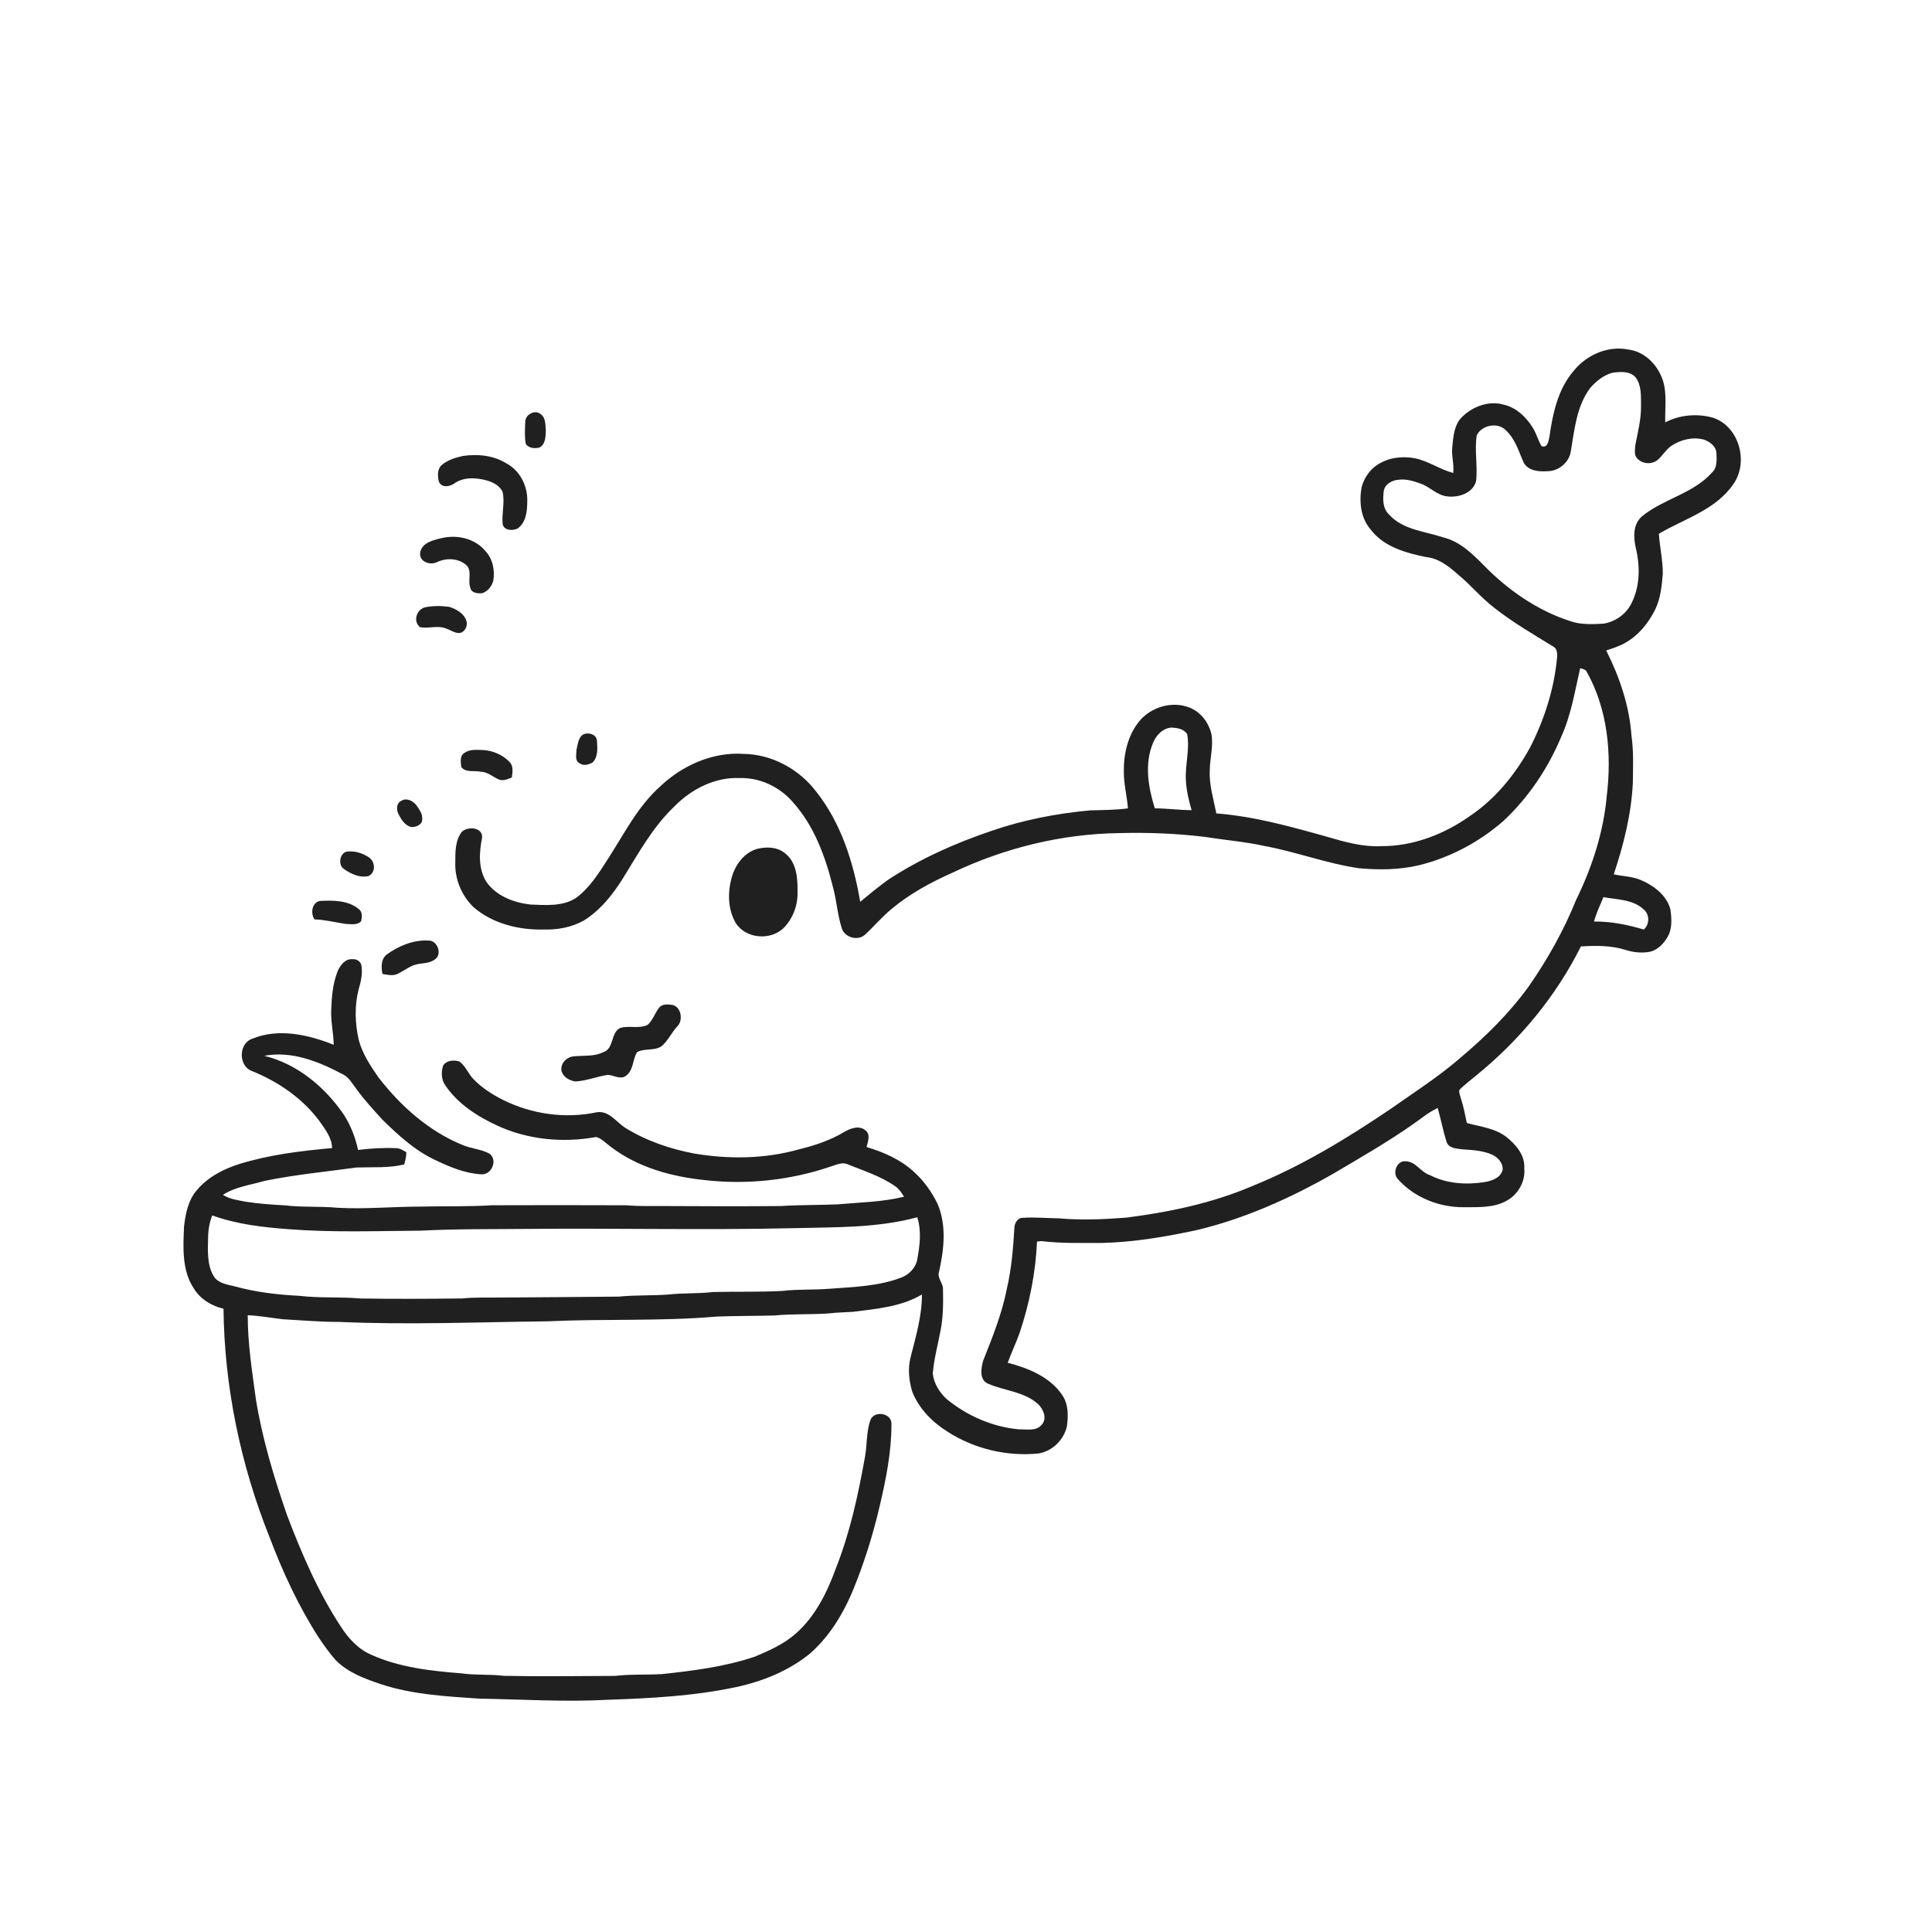 <svg xmlns="http://www.w3.org/2000/svg" width="1024pt" height="1024pt" viewBox="0 0 1024 1024" version="1.1">
<g id="#ffffffff">
<path fill="#ffffff" opacity="0" d=" M 0.00 0.00 L 1024.00 0.00 L 1024.00 1024.00 L 0.00 1024.00 L 0.00 0.00 M 834.28 196.34 C 825.77 206.03 823.01 219.07 821.23 231.47 C 820.80 233.69 820.22 237.72 817.02 236.43 C 815.16 233.29 814.31 229.65 812.33 226.57 C 808.88 221.07 803.81 216.16 797.35 214.58 C 789.47 212.11 780.66 215.31 774.96 220.97 C 770.66 225.11 770.29 231.44 769.73 237.02 C 769.22 241.60 770.80 246.10 770.22 250.69 C 763.21 248.84 757.17 244.40 750.04 242.92 C 743.32 241.60 736.01 242.51 730.19 246.24 C 725.89 248.98 722.92 253.50 721.64 258.39 C 720.34 266.00 721.17 274.51 726.41 280.56 C 733.32 289.83 745.15 293.08 755.94 295.28 C 762.51 295.89 767.86 300.17 772.63 304.37 C 779.39 309.89 784.94 316.74 791.87 322.06 C 801.73 329.84 812.61 336.16 823.30 342.71 C 825.18 343.65 825.39 346.06 825.33 347.94 C 823.88 364.73 818.67 381.07 811.04 396.05 C 803.15 410.45 792.46 423.65 778.68 432.78 C 765.06 442.36 748.78 448.56 731.99 448.49 C 722.44 448.94 713.13 446.36 704.06 443.71 C 684.58 438.22 664.91 432.69 644.66 431.12 C 643.22 423.47 640.74 415.89 641.22 408.02 C 641.32 401.67 643.23 395.34 642.06 388.99 C 640.57 382.85 636.28 377.21 630.27 374.95 C 620.96 371.37 609.73 374.87 603.58 382.58 C 597.72 390.00 595.50 399.69 595.66 409.00 C 595.59 415.56 597.35 421.94 597.83 428.46 C 591.16 429.32 584.45 429.33 577.74 429.52 C 559.91 431.16 542.18 434.60 525.24 440.47 C 506.07 446.99 487.37 455.30 470.45 466.49 C 465.44 470.10 460.69 474.05 455.93 477.98 C 452.36 457.17 445.82 436.20 432.52 419.46 C 423.43 407.59 409.06 399.75 393.99 399.57 C 377.65 398.51 361.56 405.72 349.87 416.86 C 337.97 427.48 330.81 441.98 322.27 455.17 C 317.41 462.77 312.48 470.73 305.06 476.10 C 297.91 480.53 289.15 479.72 281.12 479.42 C 272.25 478.40 262.91 474.89 257.69 467.25 C 253.40 460.28 253.98 451.66 255.52 443.97 C 255.98 438.43 247.92 437.85 244.82 440.84 C 241.25 445.38 241.31 451.54 241.32 457.04 C 240.97 465.89 244.68 474.80 251.07 480.90 C 261.19 489.56 274.90 492.97 288.01 492.66 C 295.31 492.90 302.75 491.56 309.21 488.04 C 318.16 482.54 324.81 474.12 330.31 465.31 C 338.46 452.10 346.07 438.24 357.43 427.43 C 366.41 418.25 378.91 411.82 392.00 412.39 C 402.65 412.06 413.09 416.97 420.06 424.95 C 431.40 437.45 437.39 453.77 441.42 469.91 C 443.43 477.14 443.84 484.73 446.13 491.89 C 447.57 496.85 454.62 498.92 458.46 495.40 C 463.32 490.96 467.54 485.84 472.66 481.67 C 482.26 473.67 493.35 467.65 504.73 462.59 C 532.25 449.48 562.50 442.00 593.01 441.56 C 608.36 441.15 623.72 441.75 638.96 443.61 C 649.26 445.29 659.69 446.07 669.90 448.33 C 686.92 451.43 703.20 457.73 720.35 460.19 C 730.87 461.14 741.60 461.06 751.93 458.63 C 768.58 454.58 784.13 446.28 797.00 434.98 C 810.21 422.58 820.53 407.17 827.50 390.47 C 832.72 378.95 834.72 366.37 837.53 354.15 C 838.71 354.60 840.24 354.68 840.92 355.94 C 852.14 375.84 854.33 399.55 851.61 421.91 C 849.89 441.17 843.80 459.77 835.32 477.08 C 828.85 493.13 820.33 508.28 810.49 522.50 C 800.13 536.92 787.35 549.47 773.79 560.88 C 762.22 570.89 749.30 579.13 736.81 587.92 C 713.71 603.55 689.69 618.13 663.76 628.63 C 642.54 637.69 619.78 642.46 596.97 645.37 C 585.04 646.31 573.02 646.80 561.07 645.74 C 554.74 645.70 548.41 645.02 542.09 645.47 C 539.56 645.39 537.95 647.97 537.68 650.22 C 537.03 661.32 536.15 672.46 533.60 683.31 C 531.02 696.38 526.02 708.78 521.13 721.11 C 520.01 725.13 518.89 731.25 523.62 733.35 C 532.29 737.14 542.63 737.53 550.00 744.01 C 552.92 746.60 555.18 751.79 552.17 755.09 C 549.23 758.73 544.08 757.49 540.01 757.58 C 525.97 756.29 512.44 750.35 501.58 741.40 C 497.89 737.88 494.92 733.18 494.40 728.04 C 494.99 720.31 497.10 712.80 498.51 705.19 C 499.96 698.00 499.93 690.61 499.81 683.31 C 499.94 679.99 496.51 677.37 497.73 674.03 C 500.33 662.28 501.79 649.55 496.97 638.15 C 493.91 631.88 489.83 626.04 484.65 621.34 C 477.59 614.69 468.50 610.70 459.31 607.96 C 459.96 605.10 461.53 601.43 458.80 599.17 C 455.58 596.34 450.99 597.93 447.72 599.80 C 440.28 604.33 431.94 607.12 423.52 609.16 C 405.49 614.28 386.33 614.50 367.92 611.39 C 355.09 608.96 342.47 604.64 331.34 597.74 C 326.55 594.62 322.56 588.33 316.06 589.57 C 299.54 593.04 281.96 590.54 266.85 583.09 C 261.06 580.21 255.51 576.67 250.98 572.01 C 248.16 569.12 246.81 564.99 243.45 562.60 C 240.49 561.70 236.68 561.95 234.85 564.80 C 233.79 568.15 233.86 572.15 235.93 575.13 C 242.57 585.01 252.90 591.66 263.54 596.58 C 279.81 604.12 298.48 605.84 316.03 602.62 C 318.93 603.48 321.03 605.82 323.40 607.57 C 337.84 618.78 356.10 623.72 374.03 625.53 C 396.22 627.99 418.98 625.52 440.13 618.34 C 443.12 617.43 446.38 615.67 449.48 617.19 C 457.94 620.61 466.82 623.41 474.38 628.67 C 476.48 630.05 477.86 632.18 479.14 634.29 C 467.66 637.13 455.76 637.26 444.04 638.33 C 434.03 638.77 424.00 638.57 414.00 639.22 C 394.00 639.40 374.00 639.36 354.00 639.23 C 346.67 639.14 339.32 639.47 332.01 638.82 C 308.34 638.72 284.67 638.73 261.00 638.81 C 248.00 639.59 234.97 639.24 221.96 639.53 C 207.63 639.57 193.32 640.96 178.99 640.14 C 169.69 639.26 160.30 639.99 151.01 638.86 C 144.11 638.50 137.20 638.01 130.36 636.94 C 126.18 636.15 121.80 635.61 118.12 633.29 C 124.75 629.03 132.73 628.09 140.15 625.92 C 156.31 622.58 172.76 621.03 189.09 618.79 C 197.48 618.51 206.03 619.18 214.25 617.19 C 214.87 615.07 215.32 612.91 215.38 610.71 C 213.71 609.78 212.06 608.59 210.07 608.57 C 203.30 608.23 196.51 608.66 189.79 609.50 C 188.33 602.87 185.92 596.42 182.18 590.73 C 172.17 576.07 157.55 563.89 140.05 559.60 C 154.58 556.84 168.92 562.63 181.55 569.33 C 184.93 570.88 186.68 574.33 188.86 577.13 C 193.01 582.90 197.87 588.11 202.62 593.39 C 210.98 601.56 219.73 609.67 230.42 614.71 C 238.20 618.45 246.41 621.94 255.14 622.41 C 260.58 622.77 263.97 614.86 259.46 611.48 C 255.05 609.05 249.77 608.84 245.15 606.86 C 227.29 599.57 212.47 586.34 200.74 571.24 C 196.39 565.02 192.07 558.53 190.12 551.10 C 188.15 542.34 187.84 533.07 190.10 524.33 C 191.25 520.41 192.20 516.32 191.62 512.21 C 191.55 509.88 189.17 508.15 186.92 508.40 C 183.03 507.99 180.31 511.60 178.95 514.80 C 176.43 521.18 175.80 528.16 175.57 534.97 C 175.20 541.28 176.80 547.46 176.87 553.76 C 163.32 548.35 147.51 544.77 133.52 550.63 C 126.42 553.10 126.36 564.91 133.35 567.60 C 147.44 573.26 160.45 582.14 169.50 594.46 C 172.45 598.71 175.91 603.08 176.02 608.50 C 159.53 610.00 142.93 611.98 127.04 616.89 C 118.59 619.51 110.38 623.75 104.55 630.55 C 99.81 635.84 98.37 643.12 97.55 649.96 C 97.07 661.13 96.30 673.41 102.87 683.14 C 106.31 688.70 112.19 692.16 118.46 693.64 C 118.91 735.10 127.51 776.35 142.90 814.83 C 149.90 833.32 158.25 851.38 168.98 868.01 C 171.77 872.16 174.68 876.26 178.00 880.00 C 184.60 886.62 193.60 889.89 202.29 892.77 C 218.98 898.23 236.66 899.12 254.04 900.31 C 276.81 900.70 299.59 902.16 322.36 900.91 C 345.03 900.14 367.83 898.93 390.08 894.21 C 404.22 891.17 418.11 885.57 429.37 876.36 C 440.96 866.18 448.67 852.31 454.02 838.01 C 459.03 825.18 463.04 811.97 466.18 798.55 C 469.55 784.25 472.50 769.66 472.49 754.92 C 472.89 749.08 463.77 747.36 461.44 752.39 C 459.00 758.92 459.70 766.09 458.34 772.87 C 454.78 792.62 450.49 812.40 443.08 831.11 C 438.44 843.92 432.19 856.67 421.80 865.81 C 415.53 871.37 407.78 874.85 400.12 878.05 C 384.24 883.40 367.52 885.52 350.94 887.30 C 342.65 887.79 334.31 887.28 326.05 888.26 C 306.36 888.35 286.67 888.61 266.99 888.23 C 259.59 887.27 252.07 888.00 244.68 886.92 C 228.45 885.64 211.80 883.83 196.79 877.06 C 189.91 874.11 184.67 868.40 180.69 862.20 C 168.59 843.79 159.88 823.42 152.07 802.89 C 145.17 782.92 139.02 762.59 135.64 741.70 C 133.62 726.90 131.28 712.05 131.30 697.09 C 137.60 697.37 143.80 698.53 150.05 699.24 C 160.03 699.79 169.98 700.67 179.99 700.65 C 216.65 702.29 253.36 700.73 290.04 700.33 C 319.98 698.91 350.05 700.40 379.95 697.80 C 390.09 697.42 400.24 697.51 410.39 697.24 C 420.02 696.29 429.72 696.82 439.37 696.13 C 443.57 695.59 447.80 695.59 452.01 695.30 C 464.51 693.73 477.54 692.66 488.64 686.12 C 488.70 697.50 485.35 708.52 482.61 719.47 C 481.10 725.42 481.76 731.76 483.50 737.59 C 487.02 746.57 494.11 753.75 502.19 758.81 C 516.40 767.97 533.75 772.08 550.55 770.35 C 557.83 769.13 563.88 763.11 565.49 755.97 C 566.25 750.30 566.34 744.05 562.86 739.20 C 556.32 729.66 544.90 725.10 534.11 722.29 C 536.03 716.94 538.53 711.83 540.40 706.47 C 545.67 690.87 548.91 674.51 549.63 658.05 C 550.22 657.99 551.41 657.87 552.00 657.81 C 562.61 659.10 573.34 658.76 584.01 658.79 C 600.95 658.40 617.73 655.52 634.27 651.99 C 659.69 645.93 683.72 635.14 706.36 622.25 C 720.71 613.78 735.19 605.48 748.86 595.91 C 753.18 592.94 757.21 589.48 762.01 587.26 C 763.72 593.27 764.85 599.44 766.78 605.39 C 768.05 608.73 771.99 608.72 774.96 609.16 C 780.33 609.56 785.90 609.76 790.90 612.01 C 793.94 613.42 796.70 616.46 796.44 620.00 C 795.40 624.25 790.79 625.91 786.92 626.52 C 777.22 628.07 766.76 627.42 757.92 622.85 C 753.01 621.38 750.53 615.62 745.05 615.51 C 740.28 615.00 737.76 621.85 740.99 625.05 C 749.72 634.81 763.02 640.01 776.01 639.85 C 783.35 639.80 791.16 640.23 797.88 636.77 C 804.30 633.62 808.58 626.48 807.90 619.30 C 808.41 612.38 803.50 606.66 798.42 602.63 C 792.40 597.91 784.58 597.20 777.46 595.22 C 776.51 590.77 775.67 586.29 774.23 581.98 C 773.91 580.56 773.12 579.09 773.52 577.64 C 776.18 574.91 779.29 572.67 782.20 570.21 C 805.24 551.52 824.63 528.24 837.90 501.64 C 845.77 501.13 853.84 501.09 861.46 503.42 C 865.68 504.83 870.25 505.28 874.64 504.43 C 878.60 503.42 881.67 500.29 883.69 496.86 C 886.45 492.45 886.01 486.96 885.37 482.04 C 883.40 474.64 876.88 469.62 870.17 466.65 C 865.49 464.51 860.27 464.49 855.32 463.42 C 860.55 447.75 864.63 431.54 865.44 414.97 C 865.53 406.67 865.91 398.31 864.73 390.07 C 863.63 374.20 858.45 358.91 851.33 344.78 C 854.80 343.59 858.36 342.50 861.56 340.64 C 868.48 336.72 873.64 330.29 877.19 323.27 C 880.13 317.29 880.80 310.54 881.32 304.00 C 881.33 296.92 879.72 289.95 879.23 282.90 C 892.75 274.94 909.37 270.24 918.64 256.69 C 927.04 245.01 921.80 225.87 907.79 221.36 C 899.50 219.07 890.26 219.85 882.60 223.88 C 882.42 216.52 883.62 208.91 881.40 201.75 C 878.75 193.59 871.83 186.29 863.02 185.26 C 852.28 183.10 841.10 188.03 834.28 196.34 M 280.63 219.58 C 279.10 220.54 278.33 222.28 278.37 224.06 C 278.24 227.79 277.97 231.60 278.68 235.30 C 280.26 237.57 283.34 237.83 285.83 237.23 C 289.21 235.63 289.19 231.23 289.30 228.00 C 289.02 225.05 289.27 221.26 286.46 219.43 C 284.81 218.00 282.27 218.32 280.63 219.58 M 245.38 241.67 C 241.48 242.50 237.48 243.74 234.34 246.28 C 231.68 248.43 231.86 252.32 232.63 255.32 C 234.18 258.83 238.56 257.93 241.06 256.06 C 245.13 253.25 250.34 253.13 255.05 253.99 C 259.39 254.73 264.25 256.43 266.36 260.62 C 267.72 266.35 265.80 272.22 266.44 277.99 C 267.41 281.27 271.61 281.33 274.21 280.20 C 278.77 277.11 279.44 271.06 279.45 266.00 C 279.85 257.87 275.70 249.45 268.38 245.60 C 261.56 241.32 253.21 240.53 245.38 241.67 M 234.33 285.15 C 229.82 286.22 223.55 287.52 222.68 292.99 C 222.09 297.74 227.99 299.79 231.64 297.93 C 236.43 295.65 242.53 295.79 246.76 299.19 C 250.53 302.07 247.83 307.35 249.20 311.27 C 249.60 314.33 253.46 314.80 255.94 314.31 C 258.74 313.20 260.76 310.55 261.49 307.67 C 262.34 302.13 261.15 296.01 257.12 291.90 C 251.67 285.40 242.39 283.32 234.33 285.15 M 225.24 321.90 C 220.76 323.10 218.79 329.30 222.57 332.39 C 227.21 333.37 232.16 331.19 236.65 333.23 C 239.05 334.00 241.27 335.85 243.91 335.47 C 246.55 334.77 247.98 331.63 247.21 329.10 C 245.94 325.07 241.81 322.81 238.02 321.62 C 233.80 321.08 229.42 321.02 225.24 321.90 M 308.64 389.57 C 306.47 391.36 306.19 394.71 305.56 397.36 C 305.55 399.82 304.46 403.45 307.40 404.66 C 309.44 406.09 312.13 405.21 314.11 404.11 C 317.02 401.21 316.65 396.70 316.42 392.95 C 316.52 389.12 311.39 387.72 308.64 389.57 M 246.15 399.06 C 243.58 400.60 244.21 404.02 244.48 406.53 C 246.94 409.72 251.52 408.23 254.96 409.05 C 258.81 409.13 261.54 412.19 265.02 413.37 C 267.22 413.88 269.28 412.82 271.29 412.09 C 271.62 409.34 272.28 406.05 270.08 403.87 C 266.46 400.08 261.25 397.82 256.03 397.53 C 252.71 397.45 249.01 397.00 246.15 399.06 M 212.60 424.51 C 209.95 425.78 210.07 429.42 211.29 431.66 C 212.76 434.51 214.72 437.61 218.08 438.38 C 220.61 438.43 224.17 436.95 223.77 433.91 C 223.97 431.32 222.28 429.16 220.93 427.13 C 219.20 424.56 215.48 422.58 212.60 424.51 M 401.49 449.88 C 394.53 451.78 389.85 458.12 387.90 464.80 C 385.61 472.77 385.68 481.90 389.96 489.21 C 395.34 497.71 408.66 498.66 415.60 491.61 C 420.54 486.42 423.08 479.15 422.70 472.02 C 422.83 465.00 421.99 456.67 415.93 452.13 C 411.89 448.88 406.34 448.71 401.49 449.88 M 183.43 451.46 C 179.91 452.72 179.14 458.51 182.36 460.63 C 186.04 463.25 190.78 465.43 195.39 464.30 C 199.29 462.38 198.92 456.74 195.57 454.44 C 192.07 452.11 187.64 450.70 183.43 451.46 M 166.68 487.30 C 172.20 487.46 177.55 488.83 182.97 489.67 C 185.76 489.74 189.26 490.55 191.42 488.27 C 191.88 486.10 192.21 483.30 190.16 481.81 C 184.43 477.08 176.34 477.15 169.32 477.54 C 165.24 478.71 164.54 484.06 166.68 487.30 M 204.92 505.95 C 201.86 508.43 201.98 512.72 202.72 516.23 C 205.20 516.61 207.84 517.33 210.29 516.36 C 213.52 514.98 216.25 512.61 219.60 511.47 C 223.17 510.28 227.34 510.92 230.49 508.52 C 234.58 505.82 231.86 498.30 227.06 498.51 C 219.08 498.09 211.28 501.32 204.92 505.95 M 349.71 533.67 C 347.16 536.57 346.22 540.64 343.24 543.21 C 338.68 545.44 333.42 543.41 328.70 544.84 C 323.53 547.39 325.58 555.88 319.69 557.70 C 314.81 560.09 309.31 559.35 304.10 559.88 C 300.22 560.18 296.67 563.94 297.69 567.95 C 298.77 571.05 301.92 572.74 305.00 573.20 C 310.80 572.86 316.24 570.64 321.94 569.73 C 325.12 569.65 328.31 572.29 331.39 570.44 C 335.84 567.71 335.16 561.68 337.67 557.64 C 341.64 555.47 346.80 557.12 350.63 554.53 C 354.09 551.60 355.91 547.29 358.97 544.01 C 362.29 540.80 361.08 533.20 355.93 532.56 C 353.82 532.29 351.41 532.13 349.71 533.67 Z" />
<path fill="#ffffff" opacity="0" d=" M 854.38 197.63 C 858.56 196.98 863.84 196.50 866.92 200.04 C 870.14 204.32 869.70 209.97 869.78 215.03 C 869.88 222.16 868.08 229.09 866.73 236.03 C 866.62 238.36 865.94 241.27 867.87 243.08 C 870.59 246.03 875.63 246.31 878.68 243.69 C 881.16 241.48 882.89 238.52 885.57 236.50 C 890.57 233.08 896.98 231.43 902.93 232.95 C 906.11 234.03 909.54 236.41 909.73 240.09 C 909.88 243.59 910.29 247.81 907.43 250.42 C 897.55 261.57 881.84 264.33 870.50 273.50 C 865.34 277.72 865.72 284.85 867.07 290.74 C 869.36 300.31 869.24 310.89 864.68 319.81 C 861.92 325.49 856.15 329.51 849.99 330.55 C 843.98 330.86 837.73 331.22 831.98 329.12 C 814.56 323.44 799.13 312.63 786.41 299.60 C 780.32 293.44 773.72 286.98 765.04 284.86 C 755.23 281.56 743.60 280.90 736.25 272.74 C 732.81 269.54 732.86 264.51 733.43 260.21 C 734.00 256.63 737.77 254.55 741.12 254.29 C 745.14 253.73 749.09 254.93 752.83 256.28 C 757.84 257.94 761.53 262.49 766.97 263.08 C 772.94 263.88 780.61 261.49 782.35 255.04 C 783.31 246.94 781.40 238.72 782.73 230.66 C 785.36 225.30 793.83 223.64 798.07 227.99 C 803.12 232.59 804.97 239.40 807.69 245.41 C 810.22 249.63 815.62 250.02 820.03 249.74 C 826.16 249.85 831.84 244.99 832.62 238.89 C 834.52 227.53 835.66 215.29 842.76 205.74 C 845.83 202.14 849.78 198.97 854.38 197.63 Z" />
<path fill="#ffffff" opacity="0" d=" M 611.10 393.83 C 612.73 389.69 616.35 385.89 621.00 385.62 C 623.98 385.80 627.54 386.34 629.23 389.14 C 630.73 397.40 627.97 405.69 628.57 413.99 C 628.91 419.23 630.08 424.38 631.58 429.41 C 625.06 429.35 618.59 428.49 612.08 428.43 C 608.61 417.36 606.46 404.88 611.10 393.83 Z" />
<path fill="#ffffff" opacity="0" d=" M 849.87 475.49 C 857.03 476.89 865.35 476.60 871.04 481.88 C 874.39 484.47 874.45 489.96 871.22 492.67 C 862.68 490.13 853.81 488.32 844.87 488.43 C 846.06 483.95 848.08 479.75 849.87 475.49 Z" />
<path fill="#ffffff" opacity="0" d=" M 112.47 644.18 C 125.48 648.91 139.34 650.49 153.06 651.50 C 176.32 653.32 199.70 652.44 223.01 652.28 C 241.65 651.30 260.34 651.54 279.00 651.35 C 326.01 650.90 373.04 652.04 420.04 650.97 C 442.15 650.39 464.62 651.00 486.17 645.18 C 488.47 652.34 487.53 660.09 486.21 667.35 C 485.36 672.07 481.67 675.83 477.20 677.32 C 465.34 681.74 452.49 682.13 440.01 683.04 C 431.54 683.78 423.01 683.21 414.56 684.22 C 402.38 684.86 390.18 684.51 377.99 684.79 C 370.03 685.74 361.98 685.24 354.02 686.15 C 345.36 686.77 336.65 686.36 328.01 687.23 C 307.00 687.48 286.00 687.55 265.00 687.73 C 258.33 687.81 251.65 687.53 245.01 688.20 C 227.01 688.42 209.00 688.51 191.00 688.22 C 180.21 687.26 169.33 688.11 158.57 686.80 C 147.07 686.23 135.56 684.88 124.44 681.80 C 120.55 680.82 115.84 680.29 113.42 676.66 C 109.60 670.48 110.16 662.91 110.30 655.96 C 110.33 651.93 111.03 647.94 112.47 644.18 Z" />
</g>
<g id="#202020ff">
<path fill="#202020" opacity="1.00" d=" M 834.28 196.34 C 841.10 188.03 852.28 183.10 863.02 185.26 C 871.83 186.29 878.75 193.59 881.40 201.75 C 883.62 208.91 882.42 216.52 882.60 223.88 C 890.26 219.85 899.50 219.07 907.79 221.36 C 921.80 225.87 927.04 245.01 918.64 256.69 C 909.37 270.24 892.75 274.94 879.23 282.90 C 879.72 289.95 881.33 296.92 881.32 304.00 C 880.80 310.54 880.13 317.29 877.19 323.27 C 873.64 330.29 868.48 336.72 861.56 340.64 C 858.36 342.50 854.80 343.59 851.33 344.78 C 858.45 358.91 863.63 374.20 864.73 390.07 C 865.91 398.31 865.53 406.67 865.44 414.97 C 864.63 431.54 860.55 447.75 855.32 463.42 C 860.27 464.49 865.49 464.51 870.17 466.65 C 876.88 469.62 883.40 474.64 885.37 482.04 C 886.01 486.96 886.45 492.45 883.69 496.86 C 881.67 500.29 878.60 503.42 874.64 504.43 C 870.25 505.28 865.68 504.83 861.46 503.42 C 853.84 501.09 845.77 501.13 837.90 501.64 C 824.63 528.24 805.24 551.52 782.20 570.21 C 779.29 572.67 776.18 574.91 773.52 577.64 C 773.12 579.09 773.91 580.56 774.23 581.98 C 775.67 586.29 776.51 590.77 777.46 595.22 C 784.58 597.20 792.40 597.91 798.42 602.63 C 803.50 606.66 808.41 612.38 807.90 619.30 C 808.58 626.48 804.30 633.62 797.88 636.77 C 791.16 640.23 783.35 639.80 776.01 639.85 C 763.02 640.01 749.72 634.81 740.99 625.05 C 737.76 621.85 740.28 615.00 745.05 615.51 C 750.53 615.62 753.01 621.38 757.92 622.85 C 766.76 627.42 777.22 628.07 786.92 626.52 C 790.79 625.91 795.40 624.25 796.44 620.00 C 796.70 616.46 793.94 613.42 790.90 612.01 C 785.90 609.76 780.33 609.56 774.96 609.16 C 771.99 608.72 768.05 608.73 766.78 605.39 C 764.85 599.44 763.72 593.27 762.01 587.26 C 757.21 589.48 753.18 592.94 748.86 595.91 C 735.19 605.48 720.71 613.78 706.36 622.25 C 683.72 635.14 659.69 645.93 634.27 651.99 C 617.73 655.52 600.95 658.40 584.01 658.79 C 573.34 658.76 562.61 659.10 552.00 657.81 C 551.41 657.87 550.22 657.99 549.63 658.05 C 548.91 674.51 545.67 690.87 540.40 706.47 C 538.53 711.83 536.03 716.94 534.11 722.29 C 544.90 725.10 556.32 729.66 562.86 739.20 C 566.34 744.05 566.25 750.30 565.49 755.97 C 563.88 763.11 557.83 769.13 550.55 770.35 C 533.75 772.08 516.40 767.97 502.19 758.81 C 494.11 753.75 487.02 746.57 483.50 737.59 C 481.76 731.76 481.10 725.42 482.61 719.47 C 485.35 708.52 488.70 697.50 488.64 686.12 C 477.54 692.66 464.51 693.73 452.01 695.30 C 447.80 695.59 443.57 695.59 439.37 696.13 C 429.72 696.82 420.02 696.29 410.39 697.24 C 400.24 697.51 390.09 697.42 379.95 697.80 C 350.05 700.40 319.98 698.91 290.04 700.33 C 253.36 700.73 216.65 702.29 179.99 700.65 C 169.98 700.67 160.03 699.79 150.05 699.24 C 143.80 698.53 137.60 697.37 131.30 697.09 C 131.28 712.05 133.62 726.90 135.64 741.70 C 139.02 762.59 145.17 782.92 152.07 802.89 C 159.88 823.42 168.59 843.79 180.69 862.20 C 184.67 868.40 189.91 874.11 196.79 877.06 C 211.80 883.83 228.45 885.64 244.68 886.92 C 252.07 888.00 259.59 887.27 266.99 888.23 C 286.67 888.61 306.36 888.35 326.05 888.26 C 334.31 887.28 342.65 887.79 350.94 887.30 C 367.52 885.52 384.24 883.40 400.12 878.05 C 407.78 874.85 415.53 871.37 421.80 865.81 C 432.19 856.67 438.44 843.92 443.08 831.11 C 450.49 812.40 454.78 792.62 458.34 772.87 C 459.70 766.09 459.00 758.92 461.44 752.39 C 463.77 747.36 472.89 749.08 472.49 754.92 C 472.50 769.66 469.55 784.25 466.18 798.55 C 463.04 811.97 459.03 825.18 454.02 838.01 C 448.67 852.31 440.96 866.18 429.37 876.36 C 418.11 885.57 404.22 891.17 390.08 894.21 C 367.83 898.93 345.03 900.14 322.36 900.91 C 299.59 902.16 276.81 900.70 254.04 900.31 C 236.66 899.12 218.98 898.23 202.29 892.77 C 193.60 889.89 184.60 886.62 178.00 880.00 C 174.68 876.26 171.77 872.16 168.98 868.01 C 158.25 851.38 149.90 833.32 142.90 814.83 C 127.51 776.35 118.91 735.10 118.46 693.64 C 112.19 692.16 106.31 688.70 102.87 683.14 C 96.30 673.41 97.07 661.13 97.55 649.96 C 98.37 643.12 99.81 635.84 104.55 630.55 C 110.38 623.75 118.59 619.51 127.04 616.89 C 142.93 611.98 159.53 610.00 176.02 608.50 C 175.91 603.08 172.45 598.71 169.50 594.46 C 160.45 582.14 147.44 573.26 133.35 567.60 C 126.36 564.91 126.42 553.10 133.52 550.63 C 147.51 544.77 163.32 548.35 176.87 553.76 C 176.80 547.46 175.20 541.28 175.57 534.97 C 175.80 528.16 176.43 521.18 178.95 514.80 C 180.31 511.60 183.03 507.99 186.92 508.40 C 189.17 508.15 191.55 509.88 191.62 512.21 C 192.20 516.32 191.25 520.41 190.10 524.33 C 187.84 533.07 188.15 542.34 190.12 551.10 C 192.07 558.53 196.39 565.02 200.74 571.24 C 212.47 586.34 227.29 599.57 245.15 606.86 C 249.77 608.84 255.05 609.05 259.46 611.48 C 263.97 614.86 260.58 622.77 255.14 622.41 C 246.41 621.94 238.20 618.45 230.42 614.71 C 219.73 609.67 210.98 601.56 202.62 593.39 C 197.87 588.11 193.01 582.90 188.86 577.13 C 186.68 574.33 184.93 570.88 181.55 569.33 C 168.92 562.63 154.58 556.84 140.05 559.60 C 157.55 563.89 172.17 576.07 182.18 590.73 C 185.92 596.42 188.33 602.87 189.79 609.50 C 196.51 608.66 203.30 608.23 210.07 608.57 C 212.06 608.59 213.71 609.78 215.38 610.71 C 215.32 612.91 214.87 615.07 214.25 617.19 C 206.03 619.18 197.48 618.51 189.09 618.79 C 172.76 621.03 156.31 622.58 140.15 625.92 C 132.73 628.09 124.75 629.03 118.12 633.29 C 121.80 635.61 126.18 636.15 130.36 636.94 C 137.20 638.01 144.11 638.50 151.01 638.86 C 160.30 639.99 169.69 639.26 178.99 640.14 C 193.32 640.96 207.63 639.57 221.96 639.53 C 234.97 639.24 248.00 639.59 261.00 638.81 C 284.67 638.73 308.34 638.72 332.01 638.82 C 339.32 639.47 346.67 639.14 354.00 639.23 C 374.00 639.36 394.00 639.40 414.00 639.22 C 424.00 638.57 434.03 638.77 444.04 638.33 C 455.76 637.26 467.66 637.13 479.14 634.29 C 477.86 632.18 476.48 630.05 474.38 628.67 C 466.82 623.41 457.94 620.61 449.48 617.19 C 446.38 615.67 443.12 617.43 440.13 618.34 C 418.98 625.52 396.22 627.99 374.03 625.53 C 356.10 623.72 337.84 618.78 323.40 607.57 C 321.03 605.82 318.93 603.48 316.03 602.62 C 298.48 605.84 279.81 604.12 263.54 596.58 C 252.90 591.66 242.57 585.01 235.93 575.13 C 233.86 572.15 233.79 568.15 234.85 564.80 C 236.68 561.95 240.49 561.70 243.45 562.60 C 246.81 564.99 248.16 569.12 250.98 572.01 C 255.51 576.67 261.06 580.21 266.85 583.09 C 281.96 590.54 299.54 593.04 316.06 589.57 C 322.56 588.33 326.55 594.62 331.34 597.74 C 342.47 604.64 355.09 608.96 367.92 611.39 C 386.33 614.50 405.49 614.28 423.52 609.16 C 431.94 607.12 440.28 604.33 447.72 599.80 C 450.99 597.93 455.58 596.34 458.80 599.17 C 461.53 601.43 459.96 605.10 459.31 607.96 C 468.50 610.70 477.59 614.69 484.65 621.34 C 489.83 626.04 493.91 631.88 496.97 638.15 C 501.79 649.55 500.33 662.28 497.73 674.03 C 496.51 677.37 499.94 679.99 499.81 683.31 C 499.93 690.61 499.96 698.00 498.51 705.19 C 497.10 712.80 494.99 720.31 494.40 728.04 C 494.92 733.18 497.89 737.88 501.58 741.40 C 512.44 750.35 525.97 756.29 540.01 757.58 C 544.08 757.49 549.23 758.73 552.17 755.09 C 555.18 751.79 552.92 746.60 550.00 744.01 C 542.63 737.53 532.29 737.14 523.62 733.35 C 518.89 731.25 520.01 725.13 521.13 721.11 C 526.02 708.78 531.02 696.38 533.60 683.31 C 536.15 672.46 537.03 661.32 537.68 650.22 C 537.95 647.97 539.56 645.39 542.09 645.47 C 548.41 645.02 554.74 645.70 561.07 645.74 C 573.02 646.80 585.04 646.31 596.97 645.37 C 619.78 642.46 642.54 637.69 663.76 628.63 C 689.69 618.13 713.71 603.55 736.81 587.92 C 749.30 579.13 762.22 570.89 773.79 560.88 C 787.35 549.47 800.13 536.92 810.49 522.50 C 820.33 508.28 828.85 493.13 835.32 477.08 C 843.80 459.77 849.89 441.17 851.61 421.91 C 854.33 399.55 852.14 375.84 840.92 355.94 C 840.24 354.68 838.71 354.60 837.53 354.15 C 834.72 366.37 832.72 378.95 827.50 390.47 C 820.53 407.17 810.21 422.58 797.00 434.98 C 784.13 446.28 768.58 454.58 751.93 458.63 C 741.60 461.06 730.87 461.14 720.35 460.19 C 703.20 457.73 686.92 451.43 669.90 448.33 C 659.69 446.07 649.26 445.29 638.96 443.61 C 623.72 441.75 608.36 441.15 593.01 441.56 C 562.50 442.00 532.25 449.48 504.73 462.59 C 493.35 467.65 482.26 473.67 472.66 481.67 C 467.54 485.84 463.32 490.96 458.46 495.40 C 454.62 498.92 447.57 496.85 446.13 491.89 C 443.84 484.73 443.43 477.14 441.42 469.91 C 437.39 453.77 431.40 437.45 420.06 424.95 C 413.09 416.97 402.65 412.06 392.00 412.39 C 378.91 411.82 366.41 418.25 357.43 427.43 C 346.07 438.24 338.46 452.10 330.31 465.31 C 324.81 474.12 318.16 482.54 309.21 488.04 C 302.75 491.56 295.31 492.90 288.01 492.66 C 274.90 492.97 261.19 489.56 251.07 480.90 C 244.68 474.80 240.97 465.89 241.32 457.04 C 241.31 451.54 241.25 445.38 244.82 440.84 C 247.92 437.85 255.98 438.43 255.52 443.97 C 253.98 451.66 253.40 460.28 257.69 467.25 C 262.91 474.89 272.25 478.40 281.12 479.42 C 289.15 479.72 297.91 480.53 305.06 476.10 C 312.48 470.73 317.41 462.77 322.27 455.17 C 330.81 441.98 337.97 427.48 349.87 416.86 C 361.56 405.72 377.65 398.51 393.99 399.57 C 409.06 399.75 423.43 407.59 432.52 419.46 C 445.82 436.20 452.36 457.17 455.93 477.98 C 460.69 474.05 465.44 470.10 470.45 466.49 C 487.37 455.30 506.07 446.99 525.24 440.47 C 542.18 434.60 559.91 431.16 577.74 429.52 C 584.45 429.33 591.16 429.32 597.83 428.46 C 597.35 421.94 595.59 415.56 595.66 409.00 C 595.50 399.69 597.72 390.00 603.58 382.58 C 609.73 374.87 620.96 371.37 630.27 374.95 C 636.28 377.21 640.57 382.85 642.06 388.99 C 643.23 395.34 641.32 401.67 641.22 408.02 C 640.74 415.89 643.22 423.47 644.66 431.12 C 664.91 432.69 684.58 438.22 704.06 443.71 C 713.13 446.36 722.44 448.94 731.99 448.49 C 748.78 448.56 765.06 442.36 778.68 432.78 C 792.46 423.65 803.15 410.45 811.04 396.05 C 818.67 381.07 823.88 364.73 825.33 347.94 C 825.39 346.06 825.18 343.65 823.30 342.71 C 812.61 336.16 801.73 329.84 791.87 322.06 C 784.94 316.74 779.39 309.89 772.63 304.37 C 767.86 300.17 762.51 295.89 755.94 295.28 C 745.15 293.08 733.32 289.83 726.41 280.56 C 721.17 274.51 720.34 266.00 721.64 258.39 C 722.92 253.50 725.89 248.98 730.19 246.24 C 736.01 242.51 743.32 241.60 750.04 242.92 C 757.17 244.40 763.21 248.84 770.22 250.69 C 770.80 246.10 769.22 241.60 769.73 237.02 C 770.29 231.44 770.66 225.11 774.96 220.97 C 780.66 215.31 789.47 212.11 797.35 214.58 C 803.81 216.16 808.88 221.07 812.33 226.57 C 814.31 229.65 815.16 233.29 817.02 236.43 C 820.22 237.72 820.80 233.69 821.23 231.47 C 823.01 219.07 825.77 206.03 834.28 196.34 M 854.38 197.63 C 849.78 198.97 845.83 202.14 842.76 205.74 C 835.66 215.29 834.52 227.53 832.62 238.89 C 831.84 244.99 826.16 249.85 820.03 249.74 C 815.62 250.02 810.22 249.63 807.69 245.41 C 804.97 239.40 803.12 232.59 798.07 227.99 C 793.83 223.64 785.36 225.30 782.73 230.66 C 781.40 238.72 783.31 246.94 782.35 255.04 C 780.61 261.49 772.94 263.88 766.97 263.08 C 761.53 262.49 757.84 257.94 752.83 256.28 C 749.09 254.93 745.14 253.73 741.12 254.29 C 737.77 254.55 734.00 256.63 733.43 260.21 C 732.86 264.51 732.81 269.54 736.25 272.74 C 743.60 280.90 755.23 281.56 765.04 284.86 C 773.72 286.98 780.32 293.44 786.41 299.60 C 799.13 312.63 814.56 323.44 831.98 329.12 C 837.73 331.22 843.98 330.86 849.99 330.55 C 856.15 329.51 861.92 325.49 864.68 319.81 C 869.24 310.89 869.36 300.31 867.07 290.74 C 865.72 284.85 865.34 277.72 870.50 273.50 C 881.84 264.33 897.55 261.57 907.43 250.42 C 910.29 247.81 909.88 243.59 909.73 240.09 C 909.54 236.41 906.11 234.03 902.93 232.95 C 896.98 231.43 890.57 233.08 885.57 236.50 C 882.89 238.52 881.16 241.48 878.68 243.69 C 875.63 246.31 870.59 246.03 867.87 243.08 C 865.94 241.27 866.62 238.36 866.73 236.03 C 868.08 229.09 869.88 222.16 869.78 215.03 C 869.70 209.97 870.14 204.32 866.92 200.04 C 863.84 196.50 858.56 196.98 854.38 197.63 M 611.10 393.83 C 606.46 404.88 608.61 417.36 612.08 428.43 C 618.59 428.49 625.06 429.35 631.58 429.41 C 630.08 424.38 628.91 419.23 628.57 413.99 C 627.97 405.69 630.73 397.40 629.23 389.14 C 627.54 386.34 623.98 385.80 621.00 385.62 C 616.35 385.89 612.73 389.69 611.10 393.83 M 849.87 475.49 C 848.08 479.75 846.06 483.95 844.87 488.43 C 853.81 488.32 862.68 490.13 871.22 492.67 C 874.45 489.96 874.39 484.47 871.04 481.88 C 865.35 476.60 857.03 476.89 849.87 475.49 M 112.47 644.18 C 111.03 647.94 110.33 651.93 110.30 655.96 C 110.16 662.91 109.60 670.48 113.42 676.66 C 115.84 680.29 120.55 680.82 124.44 681.80 C 135.56 684.88 147.07 686.23 158.57 686.80 C 169.33 688.11 180.21 687.26 191.00 688.22 C 209.00 688.51 227.01 688.42 245.01 688.20 C 251.65 687.53 258.33 687.81 265.00 687.73 C 286.00 687.55 307.00 687.48 328.01 687.23 C 336.65 686.36 345.36 686.77 354.02 686.15 C 361.98 685.24 370.03 685.74 377.99 684.79 C 390.18 684.51 402.38 684.86 414.56 684.22 C 423.01 683.21 431.54 683.78 440.01 683.04 C 452.49 682.13 465.34 681.74 477.20 677.32 C 481.67 675.83 485.36 672.07 486.21 667.35 C 487.53 660.09 488.47 652.34 486.17 645.18 C 464.62 651.00 442.15 650.39 420.04 650.97 C 373.04 652.04 326.01 650.90 279.00 651.35 C 260.34 651.54 241.65 651.30 223.01 652.28 C 199.70 652.44 176.32 653.32 153.06 651.50 C 139.34 650.49 125.48 648.91 112.47 644.18 Z" />
<path fill="#202020" opacity="1.00" d=" M 280.63 219.58 C 282.27 218.32 284.81 218.00 286.46 219.43 C 289.27 221.26 289.02 225.05 289.30 228.00 C 289.19 231.23 289.21 235.63 285.83 237.23 C 283.34 237.83 280.26 237.57 278.68 235.30 C 277.97 231.60 278.24 227.79 278.37 224.06 C 278.33 222.28 279.10 220.54 280.63 219.58 Z" />
<path fill="#202020" opacity="1.00" d=" M 245.38 241.67 C 253.21 240.53 261.56 241.32 268.38 245.60 C 275.70 249.45 279.85 257.87 279.45 266.00 C 279.44 271.06 278.77 277.11 274.21 280.20 C 271.61 281.33 267.41 281.27 266.44 277.99 C 265.80 272.22 267.72 266.35 266.36 260.62 C 264.25 256.43 259.39 254.73 255.05 253.99 C 250.34 253.13 245.13 253.25 241.06 256.06 C 238.56 257.93 234.18 258.83 232.63 255.32 C 231.86 252.32 231.68 248.43 234.34 246.28 C 237.48 243.74 241.48 242.50 245.38 241.67 Z" />
<path fill="#202020" opacity="1.00" d=" M 234.33 285.15 C 242.39 283.32 251.67 285.40 257.12 291.90 C 261.15 296.01 262.34 302.13 261.49 307.67 C 260.76 310.55 258.74 313.20 255.94 314.31 C 253.46 314.80 249.60 314.33 249.20 311.27 C 247.83 307.35 250.53 302.07 246.76 299.19 C 242.53 295.79 236.43 295.65 231.64 297.93 C 227.99 299.79 222.09 297.74 222.68 292.99 C 223.55 287.52 229.82 286.22 234.33 285.15 Z" />
<path fill="#202020" opacity="1.00" d=" M 225.24 321.90 C 229.42 321.02 233.80 321.08 238.02 321.62 C 241.81 322.81 245.94 325.07 247.21 329.10 C 247.98 331.63 246.55 334.77 243.91 335.47 C 241.27 335.85 239.05 334.00 236.65 333.23 C 232.16 331.19 227.21 333.37 222.57 332.39 C 218.79 329.30 220.76 323.10 225.24 321.90 Z" />
<path fill="#202020" opacity="1.00" d=" M 308.64 389.57 C 311.39 387.72 316.52 389.12 316.42 392.95 C 316.65 396.70 317.02 401.21 314.11 404.11 C 312.13 405.21 309.44 406.09 307.40 404.66 C 304.46 403.45 305.55 399.82 305.56 397.36 C 306.19 394.71 306.47 391.36 308.64 389.57 Z" />
<path fill="#202020" opacity="1.00" d=" M 246.15 399.06 C 249.01 397.00 252.71 397.45 256.03 397.53 C 261.25 397.82 266.46 400.08 270.08 403.87 C 272.28 406.05 271.62 409.34 271.29 412.09 C 269.28 412.82 267.22 413.88 265.02 413.37 C 261.54 412.19 258.81 409.13 254.96 409.05 C 251.52 408.23 246.94 409.72 244.48 406.53 C 244.21 404.02 243.58 400.60 246.15 399.06 Z" />
<path fill="#202020" opacity="1.00" d=" M 212.60 424.51 C 215.48 422.58 219.20 424.56 220.93 427.13 C 222.28 429.16 223.97 431.32 223.77 433.91 C 224.17 436.95 220.61 438.43 218.08 438.38 C 214.72 437.61 212.76 434.51 211.29 431.66 C 210.07 429.42 209.95 425.78 212.60 424.51 Z" />
<path fill="#202020" opacity="1.00" d=" M 401.49 449.88 C 406.34 448.71 411.89 448.88 415.93 452.13 C 421.99 456.67 422.83 465.00 422.70 472.02 C 423.08 479.15 420.54 486.42 415.60 491.61 C 408.66 498.66 395.34 497.71 389.96 489.21 C 385.68 481.90 385.61 472.77 387.90 464.80 C 389.85 458.12 394.53 451.78 401.49 449.88 Z" />
<path fill="#202020" opacity="1.00" d=" M 183.43 451.46 C 187.64 450.70 192.07 452.11 195.57 454.44 C 198.92 456.74 199.29 462.38 195.39 464.30 C 190.78 465.43 186.04 463.25 182.36 460.63 C 179.14 458.51 179.91 452.72 183.43 451.46 Z" />
<path fill="#202020" opacity="1.00" d=" M 166.68 487.30 C 164.54 484.06 165.24 478.71 169.32 477.54 C 176.34 477.15 184.43 477.08 190.16 481.81 C 192.21 483.30 191.88 486.10 191.42 488.27 C 189.26 490.55 185.76 489.74 182.97 489.67 C 177.55 488.83 172.20 487.46 166.68 487.30 Z" />
<path fill="#202020" opacity="1.00" d=" M 204.92 505.95 C 211.28 501.32 219.08 498.09 227.06 498.51 C 231.86 498.30 234.58 505.82 230.49 508.52 C 227.34 510.92 223.17 510.28 219.60 511.47 C 216.25 512.61 213.52 514.98 210.29 516.36 C 207.84 517.33 205.20 516.61 202.72 516.23 C 201.98 512.72 201.86 508.43 204.92 505.95 Z" />
<path fill="#202020" opacity="1.00" d=" M 349.71 533.67 C 351.41 532.13 353.82 532.29 355.93 532.56 C 361.08 533.20 362.29 540.80 358.97 544.01 C 355.91 547.29 354.09 551.60 350.63 554.53 C 346.80 557.12 341.64 555.47 337.67 557.64 C 335.16 561.68 335.84 567.71 331.39 570.44 C 328.31 572.29 325.12 569.65 321.94 569.73 C 316.24 570.64 310.80 572.86 305.00 573.20 C 301.92 572.74 298.77 571.05 297.69 567.95 C 296.67 563.94 300.22 560.18 304.10 559.88 C 309.31 559.35 314.81 560.09 319.69 557.70 C 325.58 555.88 323.53 547.39 328.70 544.84 C 333.42 543.41 338.68 545.44 343.24 543.21 C 346.22 540.64 347.16 536.57 349.71 533.67 Z" />
</g>
</svg>